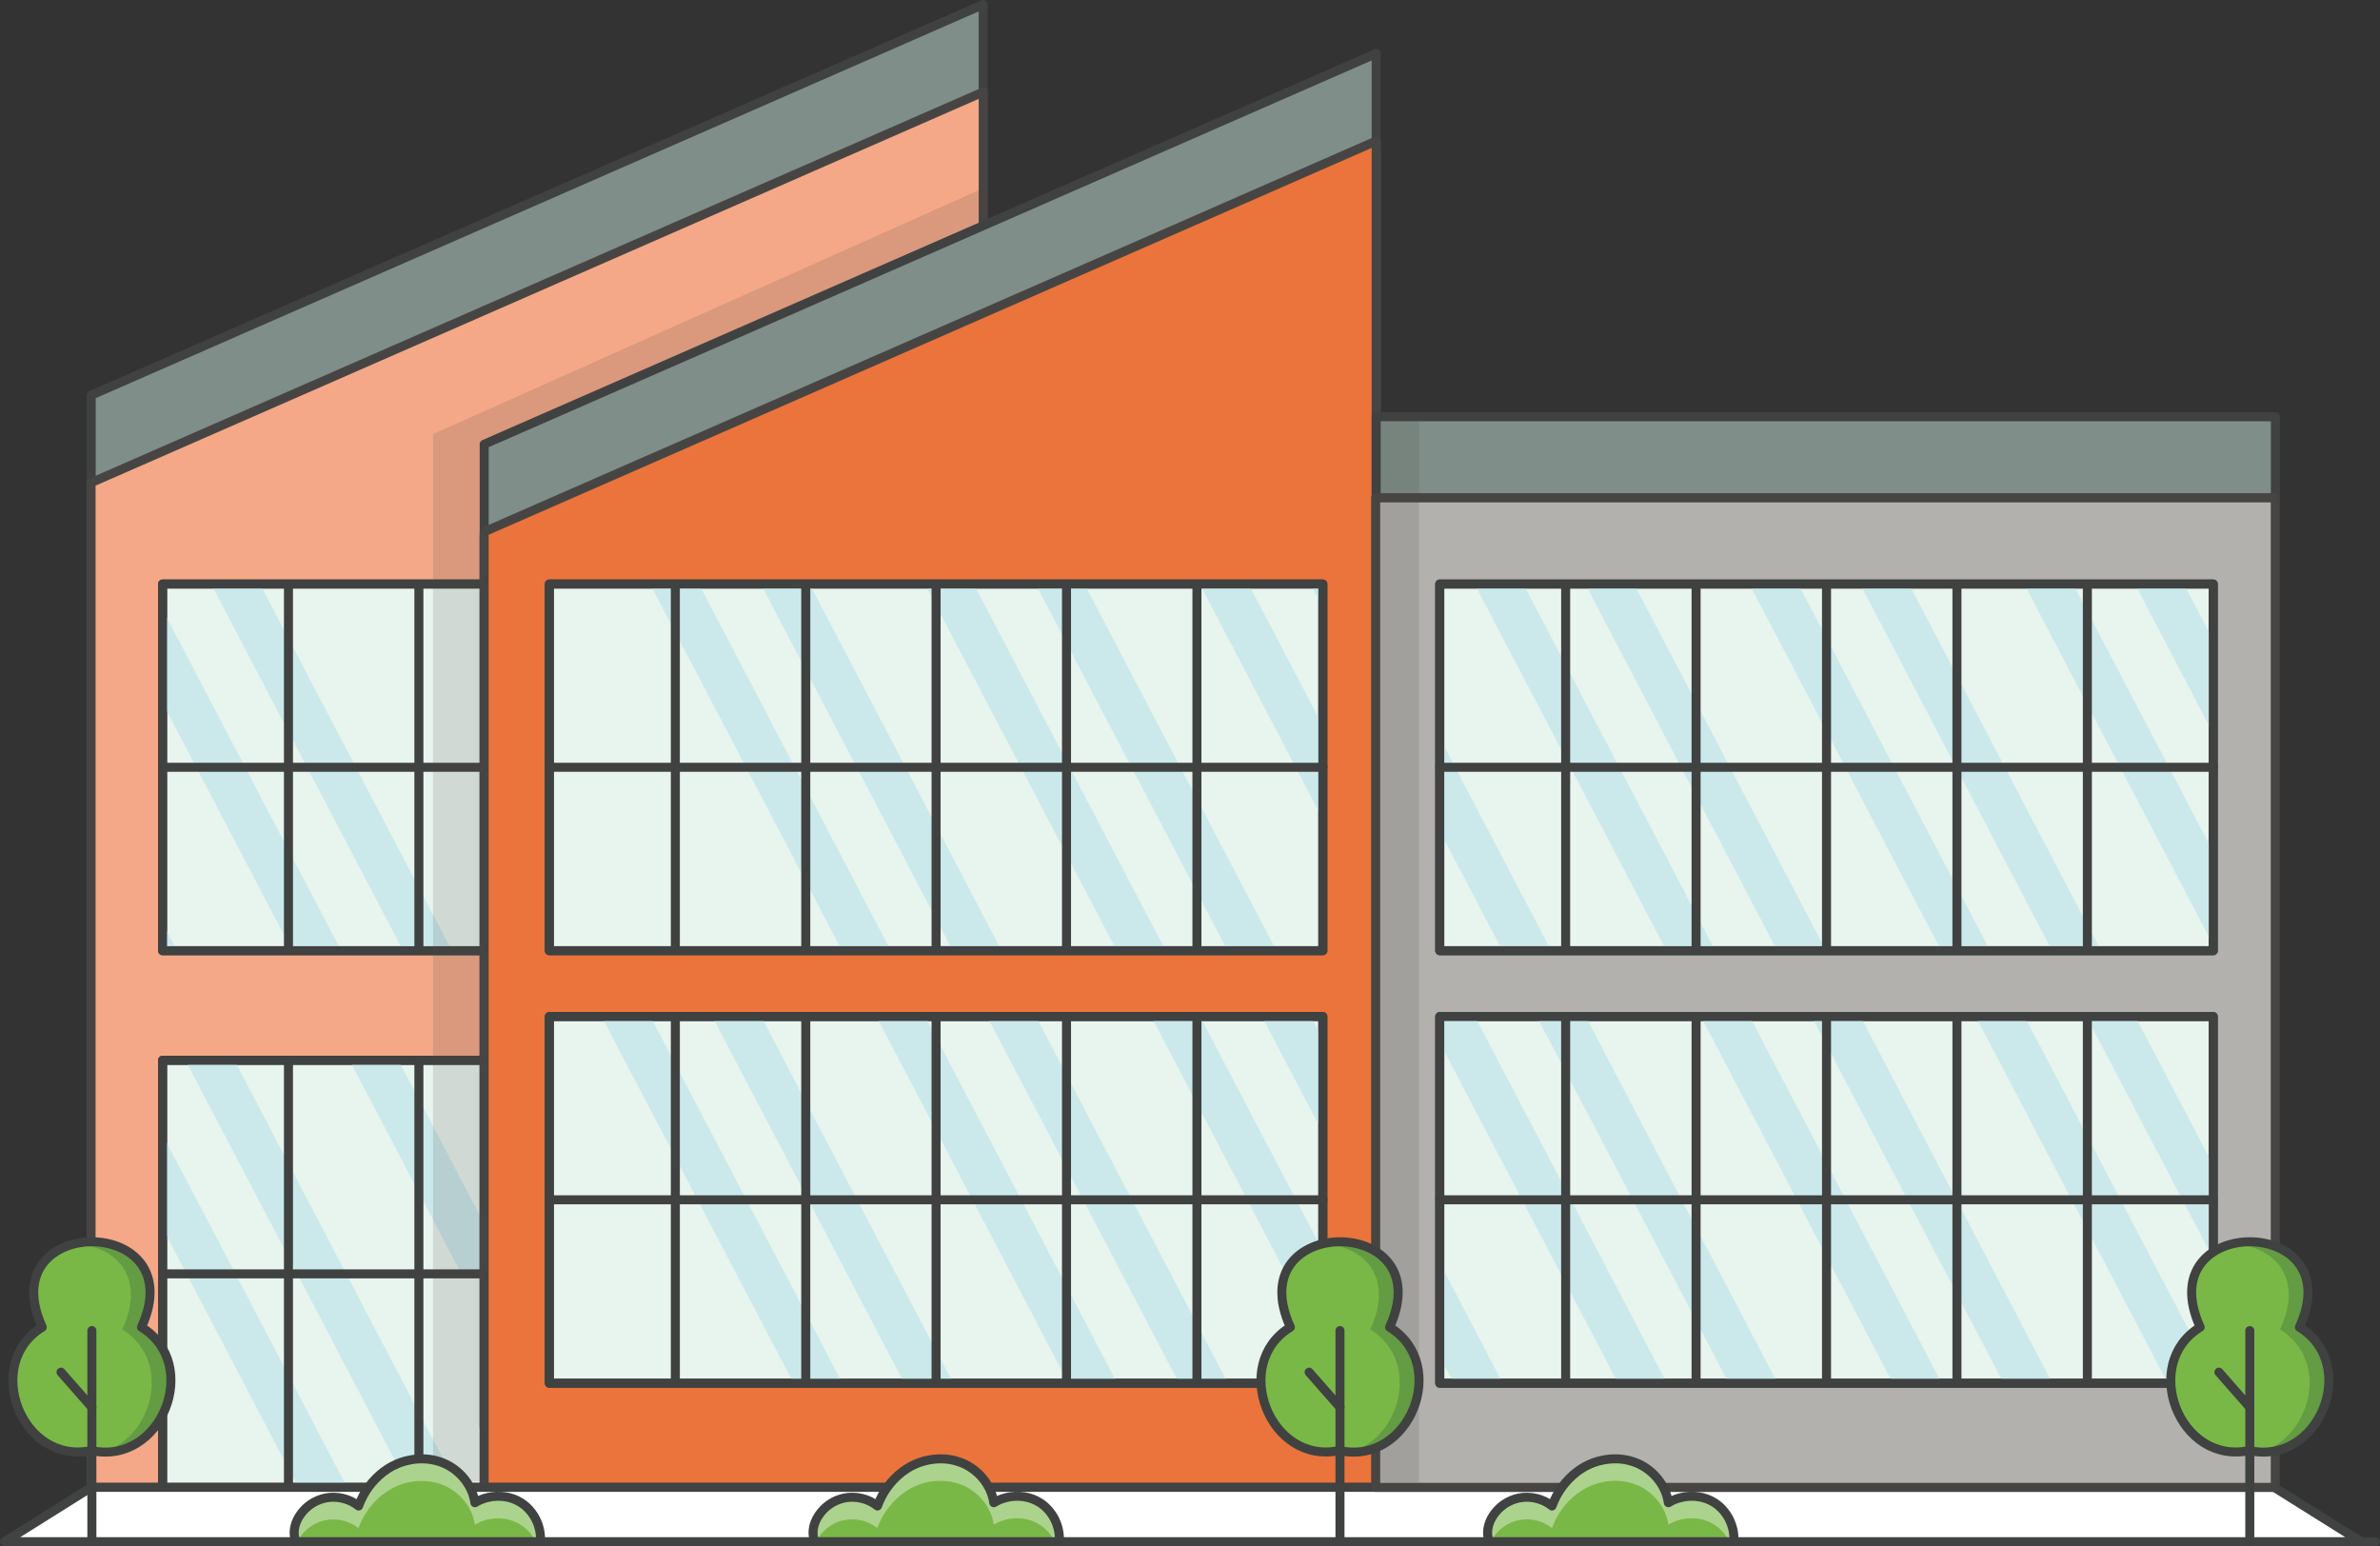 <?xml version="1.0" encoding="UTF-8"?><svg xmlns="http://www.w3.org/2000/svg" viewBox="0 0 211.13 137.17"><rect x="0" y="0" width="211.13" height="137.17" fill="#333333" stroke="none"/><g id="a"/><g id="b"><g id="c"><g><polygon points="87.22 .4 87.22 122.24 8.09 122.24 8.09 35.06 87.22 .4" style="fill:#7f8e88; stroke:#404141; stroke-linecap:round; stroke-linejoin:round; stroke-width:.8px;"/><polygon points="87.22 131.95 87.22 8.16 8.08 42.82 8.08 131.95 87.22 131.95" style="fill:#f4a888; stroke:#474544; stroke-linecap:round; stroke-linejoin:round; stroke-width:.8px;"/><rect x="14.42" y="51.81" width="68.62" height="32.53" style="fill:#e8f4ee; stroke:#404141; stroke-linecap:round; stroke-linejoin:round; stroke-width:.8px;"/><polygon points="83.04 94.06 83.04 122.71 60.3 122.71 60.3 122.95 60.17 122.71 48.73 122.71 48.73 119.61 45.27 113.01 45.27 114.37 48.73 127.91 50.85 131.96 14.42 131.96 14.42 94.06 83.04 94.06" style="fill:#e8f4ee; stroke:#404141; stroke-linecap:round; stroke-linejoin:round; stroke-width:.8px;"/><g><line x1="199.8" y1="136.77" x2="210.73" y2="136.77" style="fill:#fff; stroke:#414242; stroke-linecap:round; stroke-linejoin:round; stroke-width:.8px;"/><line x1="195.77" y1="136.77" x2="194.43" y2="136.77" style="fill:#fff; stroke:#414242; stroke-linecap:round; stroke-linejoin:round; stroke-width:.8px;"/><line x1="3.16" y1="136.77" x2="190.43" y2="136.77" style="fill:#fff; stroke:#414242; stroke-linecap:round; stroke-linejoin:round; stroke-width:.8px;"/></g><g><polygon points="14.42 81.88 15.71 84.34 14.42 84.34 14.42 81.88" style="fill:#cbe9eb;"/><polygon points="40.64 131.96 36.29 131.96 26.37 113.01 25.59 111.51 16.45 94.06 20.8 94.06 25.59 103.22 30.72 113.01 37.16 125.32 40.64 131.96" style="fill:#cbe9eb;"/><polygon points="30.8 131.96 26.47 131.96 25.59 130.28 16.55 113.01 14.42 108.94 14.42 100.66 20.89 113.01 25.59 122 30.8 131.96" style="fill:#cbe9eb;"/></g><g><polygon points="37.16 78.75 40.09 84.34 35.76 84.34 27.24 68.07 25.59 64.92 18.73 51.81 23.06 51.81 25.59 56.64 31.57 68.07 37.16 78.75" style="fill:#cbe9eb;"/><polygon points="60.17 122.71 55.84 122.71 50.76 113.01 48.73 109.12 48.73 100.85 51.66 106.45 55.1 113.01 59.9 122.19 60.17 122.71" style="fill:#cbe9eb;"/><polygon points="25.59 75.41 30.27 84.34 25.92 84.34 25.59 83.7 17.41 68.07 14.42 62.36 14.42 54.07 21.75 68.07 25.59 75.41" style="fill:#cbe9eb;"/><polygon points="37.16 97.51 45.27 113.01 40.93 113.01 37.16 105.8 31.01 94.06 35.35 94.06 37.16 97.51" style="fill:#cbe9eb;"/><polygon points="50.35 122.71 48.73 122.71 48.73 119.61 50.35 122.71" style="fill:#cbe9eb;"/></g><line x1="14.42" y1="68.07" x2="83.04" y2="68.07" style="fill:none; stroke:#404141; stroke-linecap:round; stroke-linejoin:round; stroke-width:.8px;"/><g><line x1="25.59" y1="51.87" x2="25.59" y2="84.27" style="fill:none; stroke:#404141; stroke-linecap:round; stroke-linejoin:round; stroke-width:.8px;"/><line x1="37.16" y1="51.87" x2="37.16" y2="84.27" style="fill:none; stroke:#404141; stroke-linecap:round; stroke-linejoin:round; stroke-width:.8px;"/><line x1="48.73" y1="51.87" x2="48.73" y2="84.27" style="fill:none; stroke:#404141; stroke-linecap:round; stroke-linejoin:round; stroke-width:.8px;"/><line x1="60.3" y1="51.87" x2="60.3" y2="84.27" style="fill:none; stroke:#404141; stroke-linecap:round; stroke-linejoin:round; stroke-width:.8px;"/><line x1="71.87" y1="51.87" x2="71.87" y2="84.27" style="fill:none; stroke:#404141; stroke-linecap:round; stroke-linejoin:round; stroke-width:.8px;"/></g><rect x="14.42" y="51.81" width="68.62" height="32.53" style="fill:none; stroke:#404141; stroke-linecap:round; stroke-linejoin:round; stroke-width:.8px;"/><polyline points="83.04 113.01 79.48 113.01 75.14 113.01 71.87 113.01 71.47 113.01 69.65 113.01 65.32 113.01 60.3 113.01 59.9 113.01 55.1 113.01 50.76 113.01 48.73 113.01 45.27 113.01 40.93 113.01 37.16 113.01 30.72 113.01 26.37 113.01 25.59 113.01 20.89 113.01 16.55 113.01 14.42 113.01" style="fill:none; stroke:#404141; stroke-linecap:round; stroke-linejoin:round; stroke-width:.8px;"/><g><line x1="25.59" y1="94.13" x2="25.59" y2="131.87" style="fill:none; stroke:#404141; stroke-linecap:round; stroke-linejoin:round; stroke-width:.8px;"/><line x1="37.16" y1="94.13" x2="37.16" y2="131.87" style="fill:none; stroke:#404141; stroke-linecap:round; stroke-linejoin:round; stroke-width:.8px;"/><polyline points="48.73 94.14 48.73 100.85 48.73 106.45 48.73 109.12 48.73 113.01 48.73 119.61 48.73 122.71 48.73 127.91 48.73 131.88" style="fill:none; stroke:#404141; stroke-linecap:round; stroke-linejoin:round; stroke-width:.8px;"/><line x1="60.3" y1="131.88" x2="60.3" y2="131.23" style="fill:none; stroke:#404141; stroke-linecap:round; stroke-linejoin:round; stroke-width:.8px;"/><polyline points="60.3 122.95 60.3 122.71 60.3 113.01 60.3 106.45 60.3 103.42 60.3 95.14 60.3 94.14" style="fill:none; stroke:#404141; stroke-linecap:round; stroke-linejoin:round; stroke-width:.8px;"/><polyline points="71.87 94.14 71.87 98.48 71.87 106.45 71.87 106.75 71.87 113.01 71.87 117.24 71.87 122.71 71.87 125.52" style="fill:none; stroke:#404141; stroke-linecap:round; stroke-linejoin:round; stroke-width:.8px;"/></g><polygon points="83.04 94.06 83.04 122.71 60.3 122.71 60.3 122.95 60.17 122.71 48.73 122.71 48.73 119.61 45.27 113.01 44.71 113.65 48.73 127.91 50.85 131.96 14.42 131.96 14.42 94.06 83.04 94.06" style="fill:none; stroke:#404141; stroke-linecap:round; stroke-linejoin:round; stroke-width:.8px;"/><polygon points="122.08 13 122.08 131.95 42.95 131.95 42.95 47.67 122.08 13" style="fill:#ea743b; stroke:#474544; stroke-linecap:round; stroke-linejoin:round; stroke-width:.8px;"/><polygon points="122.08 4.75 122.08 126.59 42.95 126.59 42.95 39.41 122.08 4.75" style="fill:#7f8e88; stroke:#404141; stroke-linecap:round; stroke-linejoin:round; stroke-width:.8px;"/><polygon points="122.08 131.95 122.08 12.51 42.95 47.18 42.95 131.95 122.08 131.95" style="fill:#ea743b; stroke:#474544; stroke-linecap:round; stroke-linejoin:round; stroke-width:.8px;"/><polygon points="209.44 136.77 .4 136.77 8.09 131.95 201.75 131.95 209.44 136.77" style="fill:#fff; stroke:#414242; stroke-linecap:round; stroke-linejoin:round; stroke-width:.8px;"/><rect x="122.08" y="36.97" width="79.77" height="7.2" style="fill:#7f8e88; stroke:#404141; stroke-linecap:round; stroke-linejoin:round; stroke-width:.8px;"/><rect x="122.04" y="44.17" width="79.8" height="87.78" style="fill:#b2b1ae; stroke:#474543; stroke-linecap:round; stroke-linejoin:round; stroke-width:.8px;"/><rect x="127.72" y="51.81" width="68.62" height="32.53" style="fill:#e8f4ee; stroke:#404141; stroke-linecap:round; stroke-linejoin:round; stroke-width:.8px;"/><rect x="127.72" y="90.18" width="68.62" height="32.53" style="fill:#e8f4ee; stroke:#404141; stroke-linecap:round; stroke-linejoin:round; stroke-width:.8px;"/><rect x="48.73" y="51.81" width="68.62" height="32.53" style="fill:#e8f4ee; stroke:#404141; stroke-linecap:round; stroke-linejoin:round; stroke-width:.8px;"/><rect x="48.73" y="90.18" width="68.62" height="32.53" style="fill:#e8f4ee; stroke:#404141; stroke-linecap:round; stroke-linejoin:round; stroke-width:.8px;"/><polygon points="38.41 131.42 42.54 131.42 42.54 39.4 86.88 19.73 86.84 16.87 38.41 38.51 38.41 131.42" style="fill:#504a44; opacity:.16;"/><rect x="122.45" y="37.39" width="3.43" height="94.15" style="fill:#504a44; opacity:.16;"/><g><g><path d="M27.6,133.42c-.51,.34-.93,.81-1.21,1.35-.31,.62-.43,1.37-.14,1.99h21.68c.1-1.35-.58-2.74-1.73-3.47-1.2-.77-2.87-.76-4.07,.01-.22-1.55-1.35-2.92-2.8-3.52-1.45-.6-3.17-.46-4.55,.28-1.38,.74-2.46,2.05-2.98,3.53-.82-.66-1.95-.92-2.98-.7-.43,.09-.85,.27-1.22,.52Z" style="fill:#79b847;"/><path d="M47.93,136.77h-.4c-.3-.61-.76-1.14-1.33-1.5-1.2-.77-2.87-.76-4.07,0-.22-1.55-1.35-2.92-2.8-3.52-1.45-.6-3.17-.46-4.55,.29-1.38,.75-2.46,2.05-2.98,3.53-.82-.66-1.95-.92-2.98-.7-.43,.09-.85,.27-1.22,.52-.51,.34-.93,.81-1.21,1.35,0,.01-.01,.02-.02,.03h-.12c-.29-.63-.17-1.38,.14-2,.28-.54,.7-1.01,1.21-1.35,.37-.25,.78-.43,1.22-.52,1.03-.22,2.16,.04,2.98,.7,.52-1.48,1.6-2.79,2.98-3.53,1.38-.75,3.1-.89,4.55-.29,1.45,.6,2.58,1.97,2.8,3.52,1.2-.77,2.87-.77,4.07,0,1.15,.73,1.83,2.12,1.73,3.47Z" style="fill:#fff; opacity:.38;"/></g><path d="M46.21,133.3c-.85-.54-1.92-.69-2.91-.46-.41,.09-.81,.25-1.17,.47-.11-.78-.45-1.51-.94-2.12-.49-.61-1.14-1.1-1.86-1.4-.21-.09-.42-.15-.63-.21-.79-.21-1.63-.21-2.44-.04-.48,.1-.95,.26-1.38,.49-.03,.02-.06,.03-.09,.04h0c-1.09,.59-1.99,1.53-2.58,2.63-.15,.29-.29,.59-.4,.9-.82-.66-1.95-.92-2.98-.7-.43,.1-.85,.27-1.22,.52-.51,.34-.93,.81-1.21,1.35-.24,.47-.36,1.02-.28,1.53,.03,.16,.07,.32,.14,.47h21.68c.1-1.35-.58-2.74-1.73-3.47Z" style="fill:none; stroke:#404141; stroke-linecap:round; stroke-linejoin:round; stroke-width:.8px;"/></g><g><g><path d="M73.63,133.42c-.51,.34-.93,.81-1.21,1.35-.31,.62-.43,1.37-.14,1.99h21.68c.1-1.35-.58-2.74-1.73-3.47-1.2-.77-2.87-.76-4.07,.01-.22-1.55-1.35-2.92-2.8-3.52-1.45-.6-3.17-.46-4.55,.28-1.38,.74-2.46,2.05-2.98,3.53-.82-.66-1.95-.92-2.98-.7-.43,.09-.85,.27-1.22,.52Z" style="fill:#79b847;"/><path d="M93.96,136.76h-.4c-.3-.61-.76-1.14-1.33-1.5-1.2-.77-2.87-.76-4.07,0-.22-1.55-1.35-2.92-2.8-3.52-1.45-.6-3.17-.46-4.55,.29-1.38,.75-2.46,2.05-2.98,3.53-.82-.66-1.95-.92-2.98-.7-.43,.09-.85,.27-1.22,.52-.51,.34-.93,.81-1.21,1.35,0,.01-.01,.02-.02,.03h-.12c-.29-.63-.17-1.38,.14-2,.28-.54,.7-1.01,1.21-1.35,.37-.25,.78-.43,1.22-.52,1.03-.22,2.16,.04,2.98,.7,.52-1.48,1.6-2.79,2.98-3.53,1.38-.75,3.1-.89,4.55-.29,1.45,.6,2.58,1.97,2.8,3.52,1.2-.77,2.87-.77,4.07,0,1.15,.73,1.83,2.12,1.73,3.47Z" style="fill:#fff; opacity:.38;"/></g><path d="M92.24,133.3c-.85-.54-1.92-.69-2.91-.46-.41,.09-.81,.25-1.17,.47-.11-.78-.45-1.51-.94-2.12-.49-.61-1.14-1.1-1.86-1.4-.21-.09-.42-.15-.63-.21-.79-.21-1.63-.21-2.44-.04-.48,.1-.95,.26-1.38,.49-.03,.02-.06,.03-.09,.04h0c-1.09,.59-1.99,1.53-2.58,2.63-.15,.29-.29,.59-.4,.9-.82-.66-1.95-.92-2.98-.7-.43,.1-.85,.27-1.22,.52-.51,.34-.93,.81-1.21,1.35-.24,.47-.36,1.02-.28,1.53,.03,.16,.07,.32,.14,.47h21.68c.1-1.35-.58-2.74-1.73-3.47Z" style="fill:none; stroke:#404141; stroke-linecap:round; stroke-linejoin:round; stroke-width:.8px;"/></g><g><g><path d="M133.48,133.42c-.51,.34-.93,.81-1.21,1.35-.31,.62-.43,1.37-.14,1.99h21.68c.1-1.35-.58-2.74-1.73-3.47-1.2-.77-2.87-.76-4.07,.01-.22-1.55-1.35-2.92-2.8-3.52-1.45-.6-3.17-.46-4.55,.28-1.38,.74-2.46,2.05-2.98,3.53-.82-.66-1.95-.92-2.98-.7-.43,.09-.85,.27-1.22,.52Z" style="fill:#79b847;"/><path d="M153.81,136.76h-.4c-.3-.61-.76-1.14-1.33-1.5-1.2-.77-2.87-.76-4.07,0-.22-1.55-1.35-2.92-2.8-3.52-1.45-.6-3.17-.46-4.55,.29-1.38,.75-2.46,2.05-2.98,3.53-.82-.66-1.95-.92-2.98-.7-.43,.09-.85,.27-1.22,.52-.51,.34-.93,.81-1.21,1.35,0,.01-.01,.02-.02,.03h-.12c-.29-.63-.17-1.38,.14-2,.28-.54,.7-1.01,1.21-1.35,.37-.25,.78-.43,1.22-.52,1.03-.22,2.16,.04,2.98,.7,.52-1.48,1.6-2.79,2.98-3.53,1.38-.75,3.1-.89,4.55-.29,1.45,.6,2.58,1.97,2.8,3.52,1.2-.77,2.87-.77,4.07,0,1.15,.73,1.83,2.12,1.73,3.47Z" style="fill:#fff; opacity:.38;"/></g><path d="M152.08,133.3c-.85-.54-1.92-.69-2.91-.46-.41,.09-.81,.25-1.17,.47-.11-.78-.45-1.51-.94-2.12-.49-.61-1.14-1.1-1.86-1.4-.21-.09-.42-.15-.63-.21-.79-.21-1.63-.21-2.44-.04-.48,.1-.95,.26-1.38,.49-.03,.02-.06,.03-.09,.04h0c-1.09,.59-1.99,1.53-2.58,2.63-.15,.29-.29,.59-.4,.9-.82-.66-1.95-.92-2.98-.7-.43,.1-.85,.27-1.22,.52-.51,.34-.93,.81-1.21,1.35-.24,.47-.36,1.02-.28,1.53,.03,.16,.07,.32,.14,.47h21.68c.1-1.35-.58-2.74-1.73-3.47Z" style="fill:none; stroke:#404141; stroke-linecap:round; stroke-linejoin:round; stroke-width:.8px;"/></g><g><path d="M8.09,128.68c-6.18,1.31-9.65-7.71-4.34-10.94-4.6-10.11,13.41-10.1,8.8,0,5.37,3.3,1.76,12.31-4.46,10.94Z" style="fill:#79b847;"/><path d="M9.1,128.82c4.42-1.25,6.27-8.09,1.75-10.88,2.28-5-.97-7.52-4.29-7.58,3.72-.94,8.67,1.52,5.99,7.39,5.07,3.12,2.13,11.33-3.45,11.08Z" style="fill:#588e3f; opacity:.65;"/><line x1="8.15" y1="118.04" x2="8.15" y2="136.77" style="fill:#7bb945; stroke:#404141; stroke-linecap:round; stroke-linejoin:round; stroke-width:.8px;"/><line x1="5.41" y1="121.73" x2="8.15" y2="124.85" style="fill:#7bb945; stroke:#404141; stroke-linecap:round; stroke-linejoin:round; stroke-width:.8px;"/><path d="M8.09,128.68c-6.18,1.31-9.65-7.71-4.34-10.94-4.6-10.11,13.41-10.1,8.8,0,5.37,3.3,1.76,12.31-4.46,10.94Z" style="fill:none; stroke:#404141; stroke-linecap:round; stroke-linejoin:round; stroke-width:.8px;"/></g><g><polygon points="84.55 122.71 80.22 122.71 75.14 113.01 71.87 106.75 71.71 106.45 71.47 105.99 65.22 94.06 63.19 90.18 67.53 90.18 69.56 94.06 71.47 97.72 71.87 98.48 76.04 106.45 79.48 113.01 83.04 119.82 84.55 122.71" style="fill:#cbe9eb;"/><polygon points="74.73 122.71 70.4 122.71 65.32 113.01 61.89 106.45 60.3 103.42 59.9 102.65 55.4 94.06 53.37 90.18 57.7 90.18 59.73 94.06 59.9 94.38 60.3 95.14 66.22 106.45 69.65 113.01 71.47 116.48 71.87 117.24 74.73 122.71" style="fill:#cbe9eb;"/></g><g><polygon points="88.85 84.34 84.52 84.34 83.04 81.52 76 68.07 71.87 60.18 71.47 59.42 67.49 51.81 71.82 51.81 71.87 51.9 80.33 68.07 83.04 73.24 88.85 84.34" style="fill:#cbe9eb;"/><polygon points="108.93 122.71 104.6 122.71 96.09 106.45 94.61 103.62 87.57 90.18 91.91 90.18 94.61 95.35 100.42 106.45 106.18 117.45 108.93 122.71" style="fill:#cbe9eb;"/><polygon points="79.03 84.34 74.69 84.34 71.87 78.94 71.47 78.18 66.18 68.07 60.3 56.84 59.9 56.08 57.67 51.81 62 51.81 70.51 68.07 71.47 69.9 71.87 70.67 79.03 84.34" style="fill:#cbe9eb;"/><polygon points="99.11 122.71 94.78 122.71 94.61 122.39 86.27 106.45 83.04 100.28 79.78 94.06 77.75 90.18 82.08 90.18 83.04 92.01 90.6 106.45 94.61 114.11 99.11 122.71" style="fill:#cbe9eb;"/></g><g><polygon points="113.23 84.34 108.9 84.34 106.18 79.15 100.38 68.07 94.61 57.05 91.87 51.81 96.2 51.81 104.71 68.07 106.18 70.87 113.23 84.34" style="fill:#cbe9eb;"/><polygon points="116.29 90.18 117.35 92.21 117.35 100.49 111.95 90.18 116.29 90.18" style="fill:#cbe9eb;"/><polygon points="133.31 122.71 128.98 122.71 127.72 120.3 127.72 112.02 133.31 122.71" style="fill:#cbe9eb;"/><polygon points="103.41 84.34 99.07 84.34 94.61 75.81 90.56 68.07 83.04 53.71 82.05 51.81 86.38 51.81 94.61 67.54 94.89 68.07 103.41 84.34" style="fill:#cbe9eb;"/><polygon points="117.35 110.98 117.35 119.25 110.65 106.45 106.18 97.91 102.13 90.18 106.46 90.18 114.98 106.45 117.35 110.98" style="fill:#cbe9eb;"/></g><g><polygon points="116.25 51.81 117.35 51.81 117.35 53.91 116.25 51.81" style="fill:#cbe9eb;"/><polygon points="137.61 84.34 133.28 84.34 127.72 73.72 127.72 65.45 129.09 68.07 137.61 84.34" style="fill:#cbe9eb;"/><polygon points="157.69 122.71 153.36 122.71 150.46 117.17 144.85 106.45 138.89 95.06 136.33 90.18 140.67 90.18 149.18 106.45 150.46 108.89 157.69 122.71" style="fill:#cbe9eb;"/><polygon points="110.76 51.81 117.35 64.4 117.35 72.68 114.94 68.07 106.43 51.81 110.76 51.81" style="fill:#cbe9eb;"/><polygon points="127.79 84.34 127.72 84.34 127.72 84.21 127.79 84.34" style="fill:#cbe9eb;"/><polygon points="147.87 122.71 143.54 122.71 138.89 113.83 135.03 106.45 127.72 92.49 127.72 90.18 130.84 90.18 138.89 105.55 139.36 106.45 147.87 122.71" style="fill:#cbe9eb;"/></g><g><polygon points="161.99 84.34 157.66 84.34 150.46 70.59 149.14 68.07 140.63 51.81 144.96 51.81 150.46 62.32 153.47 68.07 161.99 84.34" style="fill:#cbe9eb;"/><polygon points="182.07 122.71 177.74 122.71 173.6 114.8 169.23 106.45 162.03 92.69 160.71 90.18 165.05 90.18 173.56 106.45 173.6 106.52 182.07 122.71" style="fill:#cbe9eb;"/><polygon points="152.17 84.34 147.83 84.34 139.32 68.07 138.89 67.25 130.81 51.81 135.14 51.81 138.89 58.98 143.65 68.07 150.46 81.08 152.17 84.34" style="fill:#cbe9eb;"/><polygon points="172.25 122.71 167.92 122.71 162.03 111.46 159.41 106.45 150.89 90.18 155.22 90.18 162.03 103.18 163.74 106.45 172.25 122.71" style="fill:#cbe9eb;"/></g><g><polygon points="186.37 84.34 182.04 84.34 173.6 68.22 173.52 68.07 165.01 51.81 169.34 51.81 173.6 59.95 177.85 68.07 185.17 82.05 186.37 84.34" style="fill:#cbe9eb;"/><polygon points="196.34 103.39 196.34 111.66 193.61 106.45 185.17 90.33 185.09 90.18 189.43 90.18 196.34 103.39" style="fill:#cbe9eb;"/><polygon points="176.55 84.34 172.21 84.34 163.7 68.07 162.03 64.88 155.19 51.81 159.52 51.81 162.03 56.61 168.03 68.07 173.6 78.71 176.55 84.34" style="fill:#cbe9eb;"/><polygon points="196.34 122.15 196.34 122.71 192.3 122.71 185.17 109.09 183.79 106.45 175.27 90.18 179.6 90.18 185.17 100.81 188.12 106.45 196.34 122.15" style="fill:#cbe9eb;"/></g><g><polygon points="196.34 56.8 196.34 65.09 189.39 51.81 193.73 51.81 196.34 56.8" style="fill:#cbe9eb;"/><polygon points="196.34 75.58 196.34 83.85 188.08 68.07 185.17 62.52 179.57 51.81 183.9 51.81 185.17 54.24 192.41 68.07 196.34 75.58" style="fill:#cbe9eb;"/></g><line x1="127.72" y1="68.07" x2="196.34" y2="68.07" style="fill:none; stroke:#404141; stroke-linecap:round; stroke-linejoin:round; stroke-width:.8px;"/><g><line x1="138.89" y1="51.87" x2="138.89" y2="84.27" style="fill:none; stroke:#404141; stroke-linecap:round; stroke-linejoin:round; stroke-width:.8px;"/><line x1="150.46" y1="51.87" x2="150.46" y2="84.27" style="fill:none; stroke:#404141; stroke-linecap:round; stroke-linejoin:round; stroke-width:.8px;"/><line x1="162.03" y1="51.87" x2="162.03" y2="84.27" style="fill:none; stroke:#404141; stroke-linecap:round; stroke-linejoin:round; stroke-width:.8px;"/><line x1="173.6" y1="51.87" x2="173.6" y2="84.27" style="fill:none; stroke:#404141; stroke-linecap:round; stroke-linejoin:round; stroke-width:.8px;"/><line x1="185.17" y1="51.87" x2="185.17" y2="84.27" style="fill:none; stroke:#404141; stroke-linecap:round; stroke-linejoin:round; stroke-width:.8px;"/></g><line x1="127.72" y1="106.44" x2="196.34" y2="106.44" style="fill:none; stroke:#404141; stroke-linecap:round; stroke-linejoin:round; stroke-width:.8px;"/><g><line x1="138.89" y1="90.24" x2="138.89" y2="122.64" style="fill:none; stroke:#404141; stroke-linecap:round; stroke-linejoin:round; stroke-width:.8px;"/><line x1="150.46" y1="90.24" x2="150.46" y2="122.64" style="fill:none; stroke:#404141; stroke-linecap:round; stroke-linejoin:round; stroke-width:.8px;"/><line x1="162.03" y1="90.24" x2="162.03" y2="122.64" style="fill:none; stroke:#404141; stroke-linecap:round; stroke-linejoin:round; stroke-width:.8px;"/><line x1="173.6" y1="90.24" x2="173.6" y2="122.64" style="fill:none; stroke:#404141; stroke-linecap:round; stroke-linejoin:round; stroke-width:.8px;"/><line x1="185.17" y1="90.24" x2="185.17" y2="122.64" style="fill:none; stroke:#404141; stroke-linecap:round; stroke-linejoin:round; stroke-width:.8px;"/></g><rect x="127.72" y="90.18" width="68.62" height="32.53" style="fill:none; stroke:#404141; stroke-linecap:round; stroke-linejoin:round; stroke-width:.8px;"/><g><path d="M199.52,128.68c-6.18,1.31-9.65-7.71-4.34-10.94-4.6-10.11,13.41-10.1,8.8,0,5.37,3.3,1.76,12.31-4.46,10.94Z" style="fill:#79b847;"/><path d="M200.52,128.82c4.42-1.25,6.27-8.09,1.75-10.88,2.28-5-.97-7.52-4.29-7.58,3.72-.94,8.67,1.52,5.99,7.39,5.07,3.12,2.13,11.33-3.45,11.08Z" style="fill:#588e3f; opacity:.65;"/><line x1="199.58" y1="118.04" x2="199.58" y2="136.77" style="fill:#7bb945; stroke:#404141; stroke-linecap:round; stroke-linejoin:round; stroke-width:.8px;"/><line x1="196.84" y1="121.73" x2="199.58" y2="124.85" style="fill:#7bb945; stroke:#404141; stroke-linecap:round; stroke-linejoin:round; stroke-width:.8px;"/><path d="M199.52,128.68c-6.18,1.31-9.65-7.71-4.34-10.94-4.6-10.11,13.41-10.1,8.8,0,5.37,3.3,1.76,12.31-4.46,10.94Z" style="fill:none; stroke:#404141; stroke-linecap:round; stroke-linejoin:round; stroke-width:.8px;"/></g><rect x="127.72" y="51.81" width="68.62" height="32.53" style="fill:none; stroke:#404141; stroke-linecap:round; stroke-linejoin:round; stroke-width:.8px;"/><line x1="48.73" y1="68.07" x2="117.36" y2="68.07" style="fill:none; stroke:#404141; stroke-linecap:round; stroke-linejoin:round; stroke-width:.8px;"/><g><line x1="59.91" y1="51.87" x2="59.91" y2="84.27" style="fill:none; stroke:#404141; stroke-linecap:round; stroke-linejoin:round; stroke-width:.8px;"/><line x1="71.48" y1="51.87" x2="71.48" y2="84.27" style="fill:none; stroke:#404141; stroke-linecap:round; stroke-linejoin:round; stroke-width:.8px;"/><line x1="83.04" y1="51.87" x2="83.04" y2="84.27" style="fill:none; stroke:#404141; stroke-linecap:round; stroke-linejoin:round; stroke-width:.8px;"/><line x1="94.61" y1="51.87" x2="94.61" y2="84.27" style="fill:none; stroke:#404141; stroke-linecap:round; stroke-linejoin:round; stroke-width:.8px;"/><line x1="106.18" y1="51.87" x2="106.18" y2="84.27" style="fill:none; stroke:#404141; stroke-linecap:round; stroke-linejoin:round; stroke-width:.8px;"/></g><rect x="48.73" y="51.81" width="68.62" height="32.53" style="fill:none; stroke:#404141; stroke-linecap:round; stroke-linejoin:round; stroke-width:.8px;"/><line x1="48.73" y1="106.44" x2="117.36" y2="106.44" style="fill:none; stroke:#404141; stroke-linecap:round; stroke-linejoin:round; stroke-width:.8px;"/><g><line x1="59.91" y1="90.24" x2="59.91" y2="122.64" style="fill:none; stroke:#404141; stroke-linecap:round; stroke-linejoin:round; stroke-width:.8px;"/><line x1="71.48" y1="90.24" x2="71.48" y2="122.64" style="fill:none; stroke:#404141; stroke-linecap:round; stroke-linejoin:round; stroke-width:.8px;"/><line x1="83.04" y1="90.24" x2="83.04" y2="122.64" style="fill:none; stroke:#404141; stroke-linecap:round; stroke-linejoin:round; stroke-width:.8px;"/><line x1="94.61" y1="90.24" x2="94.61" y2="122.64" style="fill:none; stroke:#404141; stroke-linecap:round; stroke-linejoin:round; stroke-width:.8px;"/><line x1="106.18" y1="90.24" x2="106.18" y2="122.64" style="fill:none; stroke:#404141; stroke-linecap:round; stroke-linejoin:round; stroke-width:.8px;"/></g><rect x="48.73" y="90.18" width="68.62" height="32.53" style="fill:none; stroke:#404141; stroke-linecap:round; stroke-linejoin:round; stroke-width:.8px;"/><g><path d="M118.81,128.68c-6.18,1.31-9.65-7.71-4.34-10.94-4.6-10.11,13.41-10.1,8.8,0,5.37,3.3,1.76,12.31-4.46,10.94Z" style="fill:#79b847;"/><path d="M119.81,128.82c4.42-1.25,6.27-8.09,1.75-10.88,2.28-5-.97-7.52-4.29-7.58,3.72-.94,8.67,1.52,5.99,7.39,5.07,3.12,2.13,11.33-3.45,11.08Z" style="fill:#588e3f; opacity:.65;"/><line x1="118.87" y1="118.04" x2="118.87" y2="136.77" style="fill:#7bb945; stroke:#404141; stroke-linecap:round; stroke-linejoin:round; stroke-width:.8px;"/><line x1="116.13" y1="121.73" x2="118.87" y2="124.85" style="fill:#7bb945; stroke:#404141; stroke-linecap:round; stroke-linejoin:round; stroke-width:.8px;"/><path d="M118.81,128.68c-6.18,1.31-9.65-7.71-4.34-10.94-4.6-10.11,13.41-10.1,8.8,0,5.37,3.3,1.76,12.31-4.46,10.94Z" style="fill:none; stroke:#404141; stroke-linecap:round; stroke-linejoin:round; stroke-width:.8px;"/></g></g></g></g></svg>